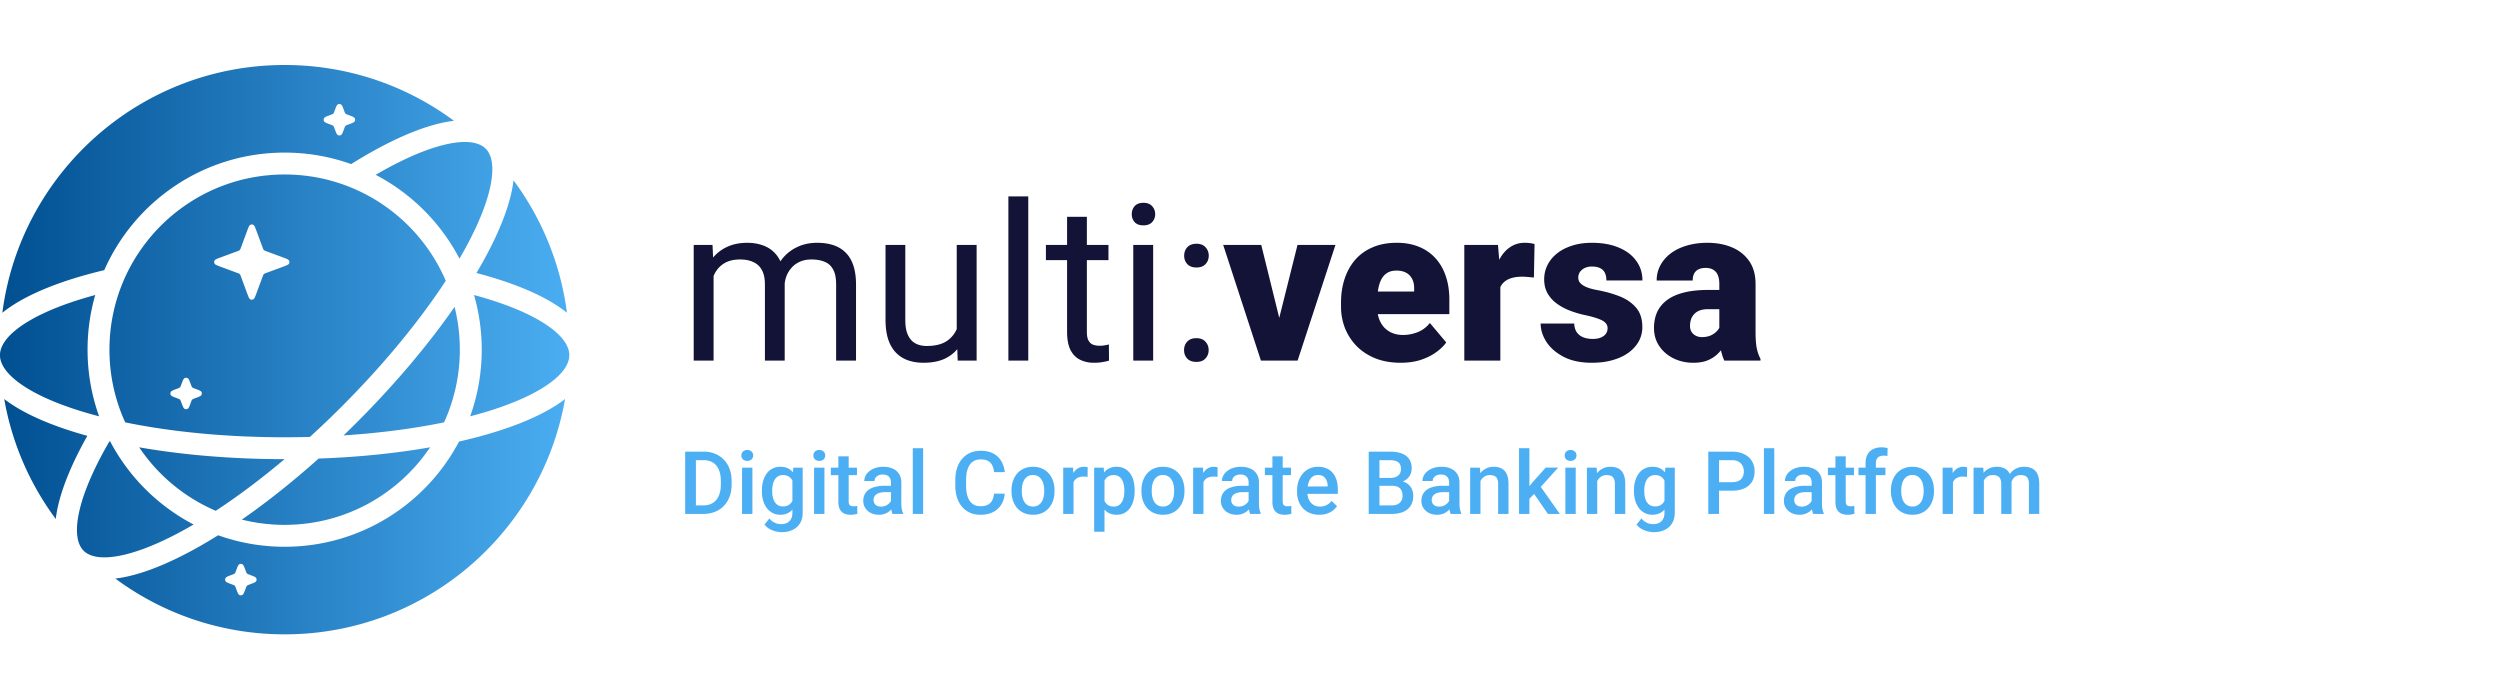 <?xml version="1.0" encoding="UTF-8"?>
<svg xmlns="http://www.w3.org/2000/svg" width="500" height="140" viewBox="0 0 500 140" fill="none">
  <path d="M142.718 53.584v18.54h-3.978V48.987h3.764l.214 4.598Zm-.813 6.095-1.839-.064c.015-1.583.221-3.044.62-4.384.4-1.355.991-2.53 1.775-3.529a7.896 7.896 0 0 1 2.93-2.31c1.169-.555 2.524-.833 4.063-.833 1.084 0 2.082.157 2.994.47.913.3 1.704.777 2.374 1.433.67.656 1.19 1.497 1.561 2.523.371 1.027.556 2.267.556 3.721v15.419h-3.956V56.899c0-1.212-.207-2.181-.62-2.909a3.55 3.55 0 0 0-1.711-1.582c-.742-.342-1.611-.513-2.609-.513-1.169 0-2.146.206-2.93.62a4.955 4.955 0 0 0-1.882 1.71c-.47.728-.812 1.562-1.026 2.503-.2.926-.3 1.91-.3 2.95Zm14.991-2.181-2.652.812c.015-1.269.221-2.488.621-3.657a9.916 9.916 0 0 1 1.775-3.122 8.397 8.397 0 0 1 2.887-2.16c1.14-.541 2.445-.812 3.913-.812 1.24 0 2.338.164 3.293.492.97.328 1.782.834 2.438 1.518.67.67 1.176 1.532 1.518 2.587.343 1.055.514 2.31.514 3.764v15.205h-3.978V56.877c0-1.297-.207-2.302-.62-3.015-.399-.727-.97-1.233-1.711-1.518-.727-.3-1.597-.45-2.609-.45-.869 0-1.639.15-2.309.45-.67.3-1.234.713-1.69 1.24a5.43 5.43 0 0 0-1.048 1.775 6.594 6.594 0 0 0-.342 2.139ZM191.347 66.779V48.986h3.978v23.139h-3.785l-.193-5.346Zm.749-4.876 1.646-.043c0 1.54-.164 2.966-.492 4.277-.313 1.297-.826 2.424-1.539 3.379-.713.955-1.647 1.703-2.802 2.245-1.154.528-2.559.791-4.212.791-1.127 0-2.16-.163-3.101-.491a6.193 6.193 0 0 1-2.395-1.519c-.67-.684-1.191-1.575-1.561-2.673-.357-1.097-.535-2.416-.535-3.956V48.986h3.956v14.97c0 1.04.114 1.903.342 2.587.243.67.563 1.205.963 1.604a3.56 3.56 0 0 0 1.368.813 5.387 5.387 0 0 0 1.583.235c1.682 0 3.015-.32 3.999-.962a5.49 5.49 0 0 0 2.117-2.63c.442-1.113.663-2.346.663-3.7ZM205.654 39.278v32.847h-3.978V39.278h3.978ZM221.692 48.986v3.037h-12.51v-3.037h12.51Zm-8.276-5.624h3.957v23.032c0 .784.121 1.375.363 1.775.242.399.556.663.941.79.385.13.798.193 1.24.193.328 0 .67-.028 1.027-.085.37-.071.648-.128.834-.171l.021 3.229a9.22 9.22 0 0 1-1.24.278c-.499.1-1.105.15-1.818.15-.969 0-1.86-.193-2.673-.578-.813-.385-1.461-1.026-1.946-1.924-.47-.913-.706-2.139-.706-3.679v-23.01ZM230.631 48.986v23.139h-3.977V48.986h3.977Zm-4.277-6.137c0-.642.193-1.183.578-1.625.399-.442.983-.663 1.753-.663.756 0 1.333.22 1.732.663.414.442.62.983.62 1.625 0 .613-.206 1.14-.62 1.582-.399.428-.976.642-1.732.642-.77 0-1.354-.214-1.753-.642a2.33 2.33 0 0 1-.578-1.582ZM236.811 70.03c0-.671.207-1.234.621-1.69.427-.47 1.04-.706 1.839-.706.798 0 1.404.235 1.817.706.428.456.642 1.019.642 1.69 0 .655-.214 1.21-.642 1.667-.413.456-1.019.684-1.817.684-.799 0-1.412-.228-1.839-.684-.414-.456-.621-1.012-.621-1.668Zm.022-18.884c0-.67.206-1.233.62-1.69.428-.47 1.041-.705 1.839-.705s1.404.235 1.818.706c.427.456.641 1.02.641 1.69 0 .655-.214 1.211-.641 1.667-.414.456-1.02.685-1.818.685s-1.411-.229-1.839-.685c-.414-.456-.62-1.012-.62-1.668ZM254.946 67.185l4.555-18.199h7.591l-7.57 23.139h-4.491l-.085-4.94Zm-2.695-18.199 4.491 18.199-.043 4.94h-4.512l-7.549-23.139h7.613ZM280.137 72.552c-1.882 0-3.564-.292-5.047-.876-1.482-.599-2.737-1.419-3.764-2.46a10.909 10.909 0 0 1-2.33-3.592 11.728 11.728 0 0 1-.792-4.298v-.813c0-1.697.236-3.265.706-4.705.47-1.454 1.169-2.723 2.096-3.806.926-1.084 2.088-1.925 3.485-2.524 1.398-.613 3.023-.92 4.876-.92 1.64 0 3.108.264 4.405.792 1.298.527 2.396 1.283 3.294 2.267.912.983 1.604 2.174 2.074 3.571.485 1.397.727 2.965.727 4.705v2.93h-18.904V58.31h11.869v-.556c.014-.77-.122-1.425-.407-1.967a2.8 2.8 0 0 0-1.197-1.24c-.528-.286-1.169-.428-1.925-.428-.784 0-1.433.17-1.946.513-.499.342-.891.813-1.176 1.411-.271.585-.463 1.262-.578 2.032-.114.77-.171 1.582-.171 2.438v.813c0 .855.114 1.632.343 2.33a5.278 5.278 0 0 0 1.026 1.797c.456.484.998.862 1.625 1.133.642.271 1.369.406 2.182.406.983 0 1.953-.185 2.908-.556.955-.37 1.775-.983 2.459-1.839l3.272 3.892c-.47.67-1.141 1.32-2.01 1.946-.856.628-1.882 1.14-3.08 1.54-1.197.385-2.537.578-4.02.578ZM300.068 54.718v17.407h-7.207V48.986h6.736l.471 5.732Zm6.843-5.903-.128 6.694c-.286-.029-.671-.064-1.155-.107a14.273 14.273 0 0 0-1.219-.064c-.841 0-1.568.1-2.181.3-.599.184-1.098.47-1.497.855-.385.37-.67.84-.856 1.41-.171.571-.249 1.234-.235 1.99l-1.304-.856c0-1.554.149-2.965.449-4.234.313-1.283.755-2.388 1.325-3.315.571-.94 1.262-1.66 2.075-2.16.812-.513 1.725-.77 2.737-.77.356 0 .706.022 1.048.065.356.043.67.107.941.192ZM321.517 65.624c0-.4-.136-.742-.407-1.027-.256-.299-.712-.57-1.368-.812-.656-.257-1.576-.513-2.759-.77a19.762 19.762 0 0 1-3.186-.962c-.984-.4-1.846-.884-2.588-1.455a6.43 6.43 0 0 1-1.753-2.031c-.414-.784-.621-1.682-.621-2.695 0-.983.207-1.91.621-2.78.427-.884 1.048-1.66 1.86-2.33.827-.685 1.832-1.22 3.015-1.605 1.184-.399 2.531-.598 4.042-.598 2.082 0 3.878.32 5.389.962 1.511.627 2.673 1.511 3.486 2.652.827 1.126 1.24 2.43 1.24 3.913h-7.207c0-.584-.099-1.083-.299-1.497a1.903 1.903 0 0 0-.919-.94c-.428-.229-.998-.343-1.711-.343a3.31 3.31 0 0 0-1.369.278c-.399.185-.72.442-.962.77a1.886 1.886 0 0 0-.364 1.155c0 .313.072.599.214.855.157.242.392.47.706.684.313.2.713.385 1.197.556.485.157 1.07.3 1.754.428 1.554.285 3.008.692 4.362 1.22 1.355.527 2.453 1.275 3.294 2.244.855.97 1.283 2.274 1.283 3.914a5.877 5.877 0 0 1-.706 2.844c-.47.855-1.148 1.611-2.031 2.267-.884.641-1.946 1.14-3.187 1.497-1.24.356-2.637.534-4.191.534-2.21 0-4.078-.392-5.603-1.176-1.526-.798-2.68-1.796-3.464-2.994-.77-1.211-1.155-2.437-1.155-3.678h6.715c.028.713.199 1.298.513 1.754.328.456.763.791 1.304 1.005.542.214 1.169.32 1.882.32.656 0 1.198-.092 1.625-.277.442-.186.777-.435 1.006-.749.228-.328.342-.706.342-1.133ZM343.864 66.308V56.77c0-.655-.093-1.218-.278-1.689a2.226 2.226 0 0 0-.877-1.09c-.399-.271-.934-.407-1.604-.407-.542 0-1.005.093-1.39.278a1.914 1.914 0 0 0-.877.834c-.199.37-.299.841-.299 1.412h-7.207c0-1.07.236-2.06.706-2.973.485-.927 1.169-1.732 2.053-2.416.898-.685 1.967-1.212 3.208-1.583 1.254-.385 2.651-.577 4.191-.577 1.839 0 3.479.306 4.919.92 1.454.612 2.601 1.532 3.443 2.758.841 1.212 1.261 2.737 1.261 4.576v9.474c0 1.51.086 2.659.257 3.443.171.77.413 1.447.727 2.031v.364h-7.228c-.342-.713-.599-1.583-.77-2.61a21.48 21.48 0 0 1-.235-3.207Zm.877-8.319.042 3.85h-3.186c-.67 0-1.24.092-1.711.278a2.879 2.879 0 0 0-1.112.77c-.271.313-.47.67-.599 1.069-.114.399-.171.82-.171 1.261 0 .428.1.813.3 1.155.214.328.499.585.855.77a2.56 2.56 0 0 0 1.198.278c.798 0 1.475-.15 2.031-.449.571-.314 1.005-.691 1.305-1.133.299-.442.449-.856.449-1.24l1.582 2.95c-.285.57-.613 1.148-.983 1.733a7.58 7.58 0 0 1-1.348 1.625c-.527.485-1.176.884-1.946 1.197-.769.3-1.703.45-2.801.45-1.426 0-2.737-.293-3.935-.877-1.183-.585-2.131-1.397-2.844-2.438-.713-1.055-1.069-2.267-1.069-3.636 0-1.197.214-2.266.641-3.207.442-.941 1.105-1.74 1.989-2.395.884-.656 2.01-1.155 3.379-1.497 1.368-.343 2.979-.514 4.833-.514h3.101Z" fill="#131338"></path>
  <path d="M140.652 102.782h-2.66l.017-1.702h2.643c.77 0 1.415-.168 1.934-.505.524-.336.918-.818 1.18-1.445.268-.628.402-1.375.402-2.242v-.675c0-.673-.077-1.27-.231-1.788-.148-.519-.37-.955-.667-1.309a2.793 2.793 0 0 0-1.078-.804c-.422-.182-.909-.274-1.463-.274h-2.788v-1.71h2.788c.827 0 1.583.14 2.267.419.685.273 1.275.67 1.771 1.189a5.28 5.28 0 0 1 1.155 1.864c.268.725.402 1.535.402 2.43v.658c0 .896-.134 1.706-.402 2.43a5.282 5.282 0 0 1-1.155 1.865 5.196 5.196 0 0 1-1.796 1.189c-.69.273-1.463.41-2.319.41Zm-1.471-12.454v12.454h-2.147V90.328h2.147ZM150.481 93.527v9.255h-2.07v-9.255h2.07Zm-2.207-2.43c0-.313.103-.573.308-.778.211-.211.502-.317.872-.317.365 0 .653.106.864.317.211.205.317.465.317.778 0 .308-.106.565-.317.77-.211.206-.499.308-.864.308-.37 0-.661-.102-.872-.308a1.046 1.046 0 0 1-.308-.77ZM158.667 93.527h1.873v8.998c0 .833-.176 1.54-.53 2.122a3.415 3.415 0 0 1-1.48 1.326c-.633.308-1.366.462-2.198.462-.354 0-.747-.052-1.181-.154a4.845 4.845 0 0 1-1.248-.496 3.098 3.098 0 0 1-1.001-.882l.966-1.214c.331.393.696.681 1.095.864a3 3 0 0 0 1.258.274c.473 0 .875-.089 1.206-.266.336-.171.596-.425.778-.761.183-.336.274-.747.274-1.232v-6.945l.188-2.096Zm-6.287 4.73v-.18c0-.701.085-1.34.257-1.916.171-.581.416-1.08.735-1.497a3.21 3.21 0 0 1 1.164-.966 3.413 3.413 0 0 1 1.548-.342c.599 0 1.109.108 1.531.325.428.216.784.527 1.069.932.285.4.508.878.667 1.437.166.553.288 1.17.368 1.848v.573a9.221 9.221 0 0 1-.376 1.813 4.996 4.996 0 0 1-.702 1.42c-.29.4-.65.707-1.077.924-.422.217-.921.325-1.497.325a3.303 3.303 0 0 1-1.531-.351 3.47 3.47 0 0 1-1.164-.983 4.66 4.66 0 0 1-.735-1.489 6.516 6.516 0 0 1-.257-1.873Zm2.061-.18v.18c0 .422.04.816.12 1.18.086.365.214.688.385.967.177.274.399.491.667.65.274.154.596.231.967.231.485 0 .881-.102 1.189-.308.314-.205.553-.482.718-.829.172-.354.291-.748.36-1.18v-1.55a3.785 3.785 0 0 0-.214-.94 2.52 2.52 0 0 0-.419-.761 1.751 1.751 0 0 0-.667-.514 2.227 2.227 0 0 0-.95-.188c-.371 0-.693.08-.967.24a1.96 1.96 0 0 0-.675.658c-.171.28-.3.605-.385.975a5.25 5.25 0 0 0-.129 1.19ZM164.886 93.527v9.255h-2.07v-9.255h2.07Zm-2.207-2.43c0-.313.103-.573.308-.778.211-.211.502-.317.872-.317.365 0 .653.106.864.317.211.205.317.465.317.778 0 .308-.106.565-.317.77-.211.206-.499.308-.864.308-.37 0-.661-.102-.872-.308a1.046 1.046 0 0 1-.308-.77ZM171.387 93.527v1.505h-5.218v-1.505h5.218Zm-3.713-2.267h2.062v8.964c0 .286.04.505.12.659a.643.643 0 0 0 .35.3c.149.051.323.077.522.077.143 0 .28-.009.411-.026.131-.017.236-.034.316-.051l.009 1.573a5.14 5.14 0 0 1-.599.137c-.222.04-.479.06-.77.06-.473 0-.892-.082-1.257-.248a1.856 1.856 0 0 1-.856-.83c-.205-.382-.308-.889-.308-1.522V91.26ZM178.196 100.926v-4.414c0-.33-.06-.616-.18-.855a1.259 1.259 0 0 0-.547-.556c-.24-.132-.542-.197-.907-.197-.337 0-.627.057-.873.171a1.413 1.413 0 0 0-.573.462 1.113 1.113 0 0 0-.205.659h-2.053c0-.365.088-.719.265-1.061.177-.342.434-.647.77-.915a3.858 3.858 0 0 1 1.206-.633 5.02 5.02 0 0 1 1.574-.231c.696 0 1.312.117 1.848.35.542.234.966.588 1.274 1.061.314.468.471 1.055.471 1.762v4.115c0 .422.028.801.085 1.137.063.331.151.619.265.864v.137h-2.112a3.645 3.645 0 0 1-.231-.847 6.82 6.82 0 0 1-.077-1.009Zm.299-3.772.017 1.274h-1.48c-.382 0-.718.037-1.009.111a2.07 2.07 0 0 0-.727.308 1.336 1.336 0 0 0-.436.496 1.452 1.452 0 0 0-.146.659c0 .245.057.471.171.676.114.199.28.356.496.47.223.114.491.171.805.171.422 0 .789-.085 1.103-.256.319-.177.57-.391.753-.642.182-.256.279-.499.291-.727l.667.915a3.168 3.168 0 0 1-.351.753 3.631 3.631 0 0 1-.65.77 3.214 3.214 0 0 1-2.215.821c-.605 0-1.144-.12-1.617-.359a2.865 2.865 0 0 1-1.112-.984 2.55 2.55 0 0 1-.402-1.411c0-.49.091-.924.273-1.3.189-.382.462-.702.822-.958.365-.257.809-.45 1.334-.582a7.145 7.145 0 0 1 1.796-.205h1.617ZM184.628 89.643v13.139h-2.07V89.643h2.07ZM198.811 98.728h2.138c-.068.815-.296 1.542-.684 2.181a4.078 4.078 0 0 1-1.634 1.497c-.701.365-1.554.547-2.558.547-.769 0-1.462-.137-2.078-.41a4.56 4.56 0 0 1-1.583-1.181c-.439-.513-.775-1.132-1.009-1.856-.228-.724-.342-1.534-.342-2.43v-1.034c0-.896.117-1.706.351-2.43.239-.724.581-1.343 1.026-1.856a4.437 4.437 0 0 1 1.6-1.189c.627-.274 1.331-.41 2.112-.41.993 0 1.831.182 2.515.547.685.365 1.215.87 1.591 1.514.382.644.616 1.383.702 2.215h-2.139c-.057-.536-.182-.995-.376-1.377a1.941 1.941 0 0 0-.838-.872c-.371-.206-.856-.308-1.455-.308-.49 0-.918.091-1.283.274a2.42 2.42 0 0 0-.915.804c-.245.353-.43.79-.556 1.308-.12.514-.18 1.101-.18 1.763v1.052c0 .627.055 1.197.163 1.71.114.508.285.944.513 1.309.234.365.531.647.89.847.359.2.79.299 1.291.299.611 0 1.104-.097 1.48-.29.382-.194.67-.477.864-.847.2-.377.331-.836.394-1.377ZM202.301 98.257v-.197c0-.667.097-1.286.291-1.856a4.395 4.395 0 0 1 .838-1.497 3.789 3.789 0 0 1 1.351-.992c.536-.24 1.141-.36 1.814-.36.678 0 1.283.12 1.813.36.536.234.99.564 1.36.992.371.422.653.921.847 1.497.194.57.291 1.19.291 1.856v.197c0 .667-.097 1.286-.291 1.856a4.425 4.425 0 0 1-.847 1.497c-.37.422-.821.753-1.351.992-.531.234-1.132.351-1.805.351-.679 0-1.286-.117-1.822-.351a3.925 3.925 0 0 1-1.352-.992 4.422 4.422 0 0 1-.846-1.497 5.726 5.726 0 0 1-.291-1.856Zm2.061-.197v.197c0 .416.043.81.129 1.18.085.371.219.696.402.976.182.279.416.499.701.658.285.16.624.24 1.018.24.382 0 .713-.08.992-.24.285-.159.519-.379.702-.658.182-.28.316-.605.402-.975.091-.371.136-.765.136-1.18v-.198c0-.41-.045-.798-.136-1.163a3.002 3.002 0 0 0-.411-.984 1.96 1.96 0 0 0-.701-.667c-.28-.165-.613-.248-1.001-.248a1.98 1.98 0 0 0-1.01.248c-.279.16-.51.382-.692.667a3.078 3.078 0 0 0-.402.984 5.06 5.06 0 0 0-.129 1.163ZM214.704 95.289v7.493h-2.062v-9.255h1.968l.094 1.762Zm2.831-1.822-.017 1.916a4.012 4.012 0 0 0-.41-.051 5.39 5.39 0 0 0-.428-.017c-.354 0-.664.05-.932.154a1.747 1.747 0 0 0-1.087 1.094 2.98 2.98 0 0 0-.171.882l-.47.034c0-.582.057-1.12.171-1.617.114-.496.285-.932.513-1.309a2.64 2.64 0 0 1 .872-.88 2.345 2.345 0 0 1 1.224-.317c.125 0 .259.011.402.034.148.023.259.048.333.077ZM220.897 95.306v11.035h-2.062V93.527h1.899l.163 1.779Zm6.03 2.763v.18a6.98 6.98 0 0 1-.239 1.873 4.583 4.583 0 0 1-.693 1.497c-.302.422-.676.75-1.12.983-.445.234-.958.351-1.54.351-.576 0-1.081-.105-1.514-.316a3.106 3.106 0 0 1-1.087-.916 4.964 4.964 0 0 1-.718-1.385 8.88 8.88 0 0 1-.376-1.762v-.693a9.416 9.416 0 0 1 .376-1.848c.182-.553.422-1.03.718-1.428.297-.4.659-.708 1.087-.924.427-.217.926-.325 1.497-.325.581 0 1.097.114 1.548.342.451.222.83.542 1.138.958.308.41.539.907.693 1.488a7.45 7.45 0 0 1 .23 1.925Zm-2.061.18v-.18c0-.428-.04-.824-.12-1.19a3.11 3.11 0 0 0-.376-.974 1.842 1.842 0 0 0-.659-.65c-.262-.16-.579-.24-.949-.24-.365 0-.679.063-.941.188-.263.12-.482.288-.659.505a2.36 2.36 0 0 0-.41.761 4.562 4.562 0 0 0-.206.933v1.66c.069.41.186.786.351 1.128.165.342.399.616.701.821.308.2.702.3 1.181.3.371 0 .687-.08.949-.24.263-.159.476-.379.642-.658.171-.285.296-.613.376-.984.08-.37.12-.764.12-1.18ZM228.288 98.257v-.197c0-.667.097-1.286.29-1.856a4.414 4.414 0 0 1 .839-1.497 3.78 3.78 0 0 1 1.351-.992c.536-.24 1.141-.36 1.814-.36.678 0 1.283.12 1.813.36a3.77 3.77 0 0 1 1.36.992c.371.422.653.921.847 1.497.194.57.291 1.19.291 1.856v.197c0 .667-.097 1.286-.291 1.856a4.425 4.425 0 0 1-.847 1.497 3.92 3.92 0 0 1-1.351.992c-.531.234-1.132.351-1.805.351-.679 0-1.286-.117-1.822-.351a3.915 3.915 0 0 1-1.352-.992 4.441 4.441 0 0 1-.847-1.497 5.753 5.753 0 0 1-.29-1.856Zm2.061-.197v.197c0 .416.043.81.128 1.18.086.371.22.696.402.976.183.279.417.499.702.658.285.16.624.24 1.018.24.382 0 .713-.08.992-.24a1.98 1.98 0 0 0 .701-.658c.183-.28.317-.605.402-.975.092-.371.137-.765.137-1.18v-.198c0-.41-.045-.798-.137-1.163a2.98 2.98 0 0 0-.41-.984 1.962 1.962 0 0 0-.702-.667c-.279-.165-.613-.248-1-.248-.388 0-.725.083-1.01.248-.279.16-.51.382-.693.667a3.125 3.125 0 0 0-.402.984 5.117 5.117 0 0 0-.128 1.163ZM240.691 95.289v7.493h-2.062v-9.255h1.968l.094 1.762Zm2.831-1.822-.017 1.916a5.346 5.346 0 0 0-.838-.069 2.6 2.6 0 0 0-.933.155 1.75 1.75 0 0 0-1.086 1.094 2.98 2.98 0 0 0-.171.882l-.471.034c0-.582.057-1.12.172-1.617.114-.496.285-.932.513-1.309.234-.376.524-.67.872-.88a2.343 2.343 0 0 1 1.223-.317c.126 0 .26.011.403.034.148.023.259.048.333.077ZM249.724 100.926v-4.414c0-.33-.06-.616-.18-.855a1.259 1.259 0 0 0-.547-.556c-.24-.132-.542-.197-.907-.197-.337 0-.627.057-.873.171a1.413 1.413 0 0 0-.573.462 1.113 1.113 0 0 0-.205.659h-2.053c0-.365.088-.719.265-1.061.177-.342.434-.647.77-.915a3.858 3.858 0 0 1 1.206-.633 5.02 5.02 0 0 1 1.574-.231c.696 0 1.312.117 1.848.35.542.234.966.588 1.274 1.061.314.468.471 1.055.471 1.762v4.115c0 .422.028.801.085 1.137.063.331.151.619.265.864v.137h-2.112a3.645 3.645 0 0 1-.231-.847 6.82 6.82 0 0 1-.077-1.009Zm.299-3.772.017 1.274h-1.48c-.382 0-.718.037-1.009.111a2.07 2.07 0 0 0-.727.308 1.336 1.336 0 0 0-.436.496 1.452 1.452 0 0 0-.146.659c0 .245.057.471.171.676.114.199.28.356.496.47.223.114.491.171.805.171.422 0 .789-.085 1.103-.256.319-.177.57-.391.753-.642.182-.256.279-.499.291-.727l.667.915a3.168 3.168 0 0 1-.351.753 3.631 3.631 0 0 1-.65.77c-.262.24-.579.436-.949.59-.365.154-.787.231-1.266.231-.605 0-1.144-.12-1.617-.359a2.872 2.872 0 0 1-1.112-.984 2.55 2.55 0 0 1-.402-1.411c0-.49.091-.924.274-1.3a2.54 2.54 0 0 1 .821-.958c.365-.257.809-.45 1.334-.582a7.145 7.145 0 0 1 1.796-.205h1.617ZM258.192 93.527v1.505h-5.218v-1.505h5.218Zm-3.712-2.267h2.061v8.964c0 .286.04.505.12.659a.645.645 0 0 0 .351.3c.148.051.322.077.521.077.143 0 .28-.009.411-.026.131-.017.237-.034.317-.051l.008 1.573a5.14 5.14 0 0 1-.599.137c-.222.04-.479.06-.77.06-.473 0-.892-.082-1.257-.248a1.85 1.85 0 0 1-.855-.83c-.206-.382-.308-.889-.308-1.522V91.26ZM263.863 102.953c-.684 0-1.303-.111-1.856-.333a4.117 4.117 0 0 1-1.403-.95 4.224 4.224 0 0 1-.881-1.428 5.013 5.013 0 0 1-.308-1.771v-.342c0-.725.106-1.38.317-1.968.211-.587.505-1.089.881-1.505a3.783 3.783 0 0 1 1.334-.967 4.155 4.155 0 0 1 1.668-.333c.662 0 1.241.11 1.737.333.496.223.906.536 1.232.941.33.4.576.876.735 1.429.166.553.248 1.163.248 1.83v.881h-7.151v-1.48h5.115v-.162a2.883 2.883 0 0 0-.222-1.044 1.777 1.777 0 0 0-.607-.787c-.274-.2-.639-.299-1.095-.299-.342 0-.647.074-.915.222-.263.143-.482.351-.659.625a3.284 3.284 0 0 0-.411.992 5.59 5.59 0 0 0-.137 1.292v.342c0 .405.055.781.163 1.13.114.341.279.641.496.897.217.257.479.459.787.608.308.142.659.213 1.052.213.496 0 .938-.099 1.326-.299.388-.2.724-.482 1.009-.847l1.087 1.052a4.23 4.23 0 0 1-.779.839 3.89 3.89 0 0 1-1.172.641c-.456.166-.986.248-1.591.248ZM278.414 97.154h-3.174l-.017-1.566h2.771c.468 0 .864-.068 1.189-.205.331-.143.582-.345.753-.607.171-.268.257-.59.257-.967 0-.416-.08-.756-.24-1.018-.159-.262-.405-.453-.735-.573-.325-.12-.742-.18-1.249-.18h-2.079v10.744h-2.147V90.328h4.226a7.73 7.73 0 0 1 1.83.196c.542.132 1.001.337 1.378.616a2.6 2.6 0 0 1 .864 1.044c.199.422.299.924.299 1.505 0 .514-.123.984-.368 1.412-.245.422-.607.767-1.086 1.035-.479.268-1.075.427-1.788.479l-.684.539Zm-.094 5.628h-3.756l.967-1.702h2.789c.484 0 .889-.08 1.214-.24a1.67 1.67 0 0 0 .727-.675 2.02 2.02 0 0 0 .248-1.018c0-.405-.071-.756-.213-1.052a1.476 1.476 0 0 0-.676-.693c-.308-.166-.71-.248-1.206-.248h-2.413l.018-1.566h3.139l.487.59c.685.023 1.246.174 1.686.454.444.28.775.641.992 1.086.216.445.325.924.325 1.437 0 .793-.174 1.457-.522 1.993-.342.536-.835.944-1.48 1.224-.644.273-1.42.41-2.326.41ZM289.825 100.926v-4.414c0-.33-.06-.616-.18-.855a1.259 1.259 0 0 0-.547-.556c-.24-.132-.542-.197-.907-.197-.337 0-.628.057-.873.171a1.413 1.413 0 0 0-.573.462 1.113 1.113 0 0 0-.205.659h-2.053c0-.365.088-.719.265-1.061.177-.342.434-.647.77-.915a3.836 3.836 0 0 1 1.206-.633 5.02 5.02 0 0 1 1.574-.231c.696 0 1.312.117 1.848.35.541.234.966.588 1.274 1.061.314.468.471 1.055.471 1.762v4.115c0 .422.028.801.085 1.137.063.331.151.619.265.864v.137h-2.112a3.645 3.645 0 0 1-.231-.847 6.82 6.82 0 0 1-.077-1.009Zm.299-3.772.017 1.274h-1.48c-.382 0-.718.037-1.009.111a2.07 2.07 0 0 0-.727.308c-.194.137-.34.303-.436.496a1.452 1.452 0 0 0-.146.659c0 .245.057.471.171.676.114.199.28.356.496.47.223.114.491.171.804.171.422 0 .79-.085 1.104-.256.319-.177.57-.391.753-.642.182-.256.279-.499.29-.727l.668.915a3.168 3.168 0 0 1-.351.753 3.631 3.631 0 0 1-.65.77 3.214 3.214 0 0 1-2.216.821c-.604 0-1.143-.12-1.616-.359a2.865 2.865 0 0 1-1.112-.984 2.55 2.55 0 0 1-.402-1.411c0-.49.091-.924.273-1.3.189-.382.462-.702.822-.958.365-.257.809-.45 1.334-.582a7.14 7.14 0 0 1 1.796-.205h1.617ZM296.095 95.503v7.279h-2.062v-9.255h1.942l.12 1.976Zm-.368 2.31-.667-.01a6.023 6.023 0 0 1 .273-1.804 4.464 4.464 0 0 1 .753-1.412 3.326 3.326 0 0 1 1.163-.906 3.432 3.432 0 0 1 1.506-.325c.445 0 .847.062 1.206.188.365.12.676.316.932.59.263.274.462.63.599 1.07.137.433.205.966.205 1.599v5.979h-2.07v-5.988c0-.444-.065-.795-.196-1.052a1.104 1.104 0 0 0-.556-.556c-.24-.114-.539-.17-.899-.17-.353 0-.67.073-.949.221-.279.149-.516.351-.71.608a2.93 2.93 0 0 0-.436.89 3.663 3.663 0 0 0-.154 1.077ZM305.88 89.643v13.139h-2.07V89.643h2.07Zm5.749 3.884-4.029 4.465-2.207 2.258-.539-1.745 1.668-2.061 2.617-2.917h2.49Zm-2.045 9.255-3.002-4.345 1.3-1.446 4.089 5.791h-2.387ZM315.144 93.527v9.255h-2.07v-9.255h2.07Zm-2.207-2.43c0-.313.103-.573.308-.778.211-.211.502-.317.873-.317.365 0 .653.106.864.317.211.205.316.465.316.778 0 .308-.105.565-.316.77-.211.206-.499.308-.864.308-.371 0-.662-.102-.873-.308a1.046 1.046 0 0 1-.308-.77ZM319.447 95.503v7.279h-2.062v-9.255h1.942l.12 1.976Zm-.368 2.31-.667-.01a6.023 6.023 0 0 1 .274-1.804 4.442 4.442 0 0 1 .752-1.412 3.32 3.32 0 0 1 1.164-.906c.45-.217.952-.325 1.505-.325.445 0 .847.062 1.206.188.365.12.676.316.933.59.262.274.462.63.598 1.07.137.433.206.966.206 1.599v5.979h-2.07v-5.988c0-.444-.066-.795-.197-1.052a1.104 1.104 0 0 0-.556-.556c-.24-.114-.539-.17-.898-.17-.354 0-.67.073-.95.221-.279.149-.516.351-.71.608a2.953 2.953 0 0 0-.436.89 3.663 3.663 0 0 0-.154 1.077ZM333.082 93.527h1.873v8.998c0 .833-.177 1.54-.53 2.122a3.415 3.415 0 0 1-1.48 1.326c-.633.308-1.366.462-2.198.462-.354 0-.747-.052-1.181-.154a4.852 4.852 0 0 1-1.249-.496 3.118 3.118 0 0 1-1.001-.882l.967-1.214c.331.393.696.681 1.095.864.399.182.818.274 1.257.274.474 0 .876-.089 1.207-.266.336-.171.595-.425.778-.761.182-.336.274-.747.274-1.232v-6.945l.188-2.096Zm-6.287 4.73v-.18c0-.701.085-1.34.256-1.916a4.54 4.54 0 0 1 .736-1.497 3.207 3.207 0 0 1 1.163-.966 3.42 3.42 0 0 1 1.549-.342c.598 0 1.109.108 1.531.325.427.216.784.527 1.069.932.285.4.507.878.667 1.437.166.553.288 1.17.368 1.848v.573a9.294 9.294 0 0 1-.376 1.813 4.996 4.996 0 0 1-.702 1.42c-.291.4-.65.707-1.078.924-.422.217-.921.325-1.497.325a3.309 3.309 0 0 1-1.531-.351 3.476 3.476 0 0 1-1.163-.983 4.661 4.661 0 0 1-.736-1.489 6.552 6.552 0 0 1-.256-1.873Zm2.061-.18v.18c0 .422.04.816.12 1.18.085.365.214.688.385.967.177.274.399.491.667.65.274.154.596.231.967.231.484 0 .881-.102 1.189-.308.313-.205.553-.482.718-.829.171-.354.291-.748.359-1.18v-1.55a3.785 3.785 0 0 0-.213-.94 2.521 2.521 0 0 0-.42-.761 1.744 1.744 0 0 0-.667-.514 2.22 2.22 0 0 0-.949-.188c-.371 0-.693.08-.967.24-.274.16-.499.379-.676.658-.171.28-.299.605-.384.975a5.25 5.25 0 0 0-.129 1.19ZM346.392 98.137h-3.242v-1.702h3.242c.564 0 1.021-.091 1.368-.274.348-.182.602-.433.762-.752.165-.325.248-.696.248-1.112 0-.394-.083-.762-.248-1.104a1.893 1.893 0 0 0-.762-.838c-.347-.211-.804-.317-1.368-.317h-2.584v10.744h-2.147V90.328h4.731c.964 0 1.782.17 2.455.513.678.336 1.194.804 1.548 1.403.354.593.53 1.271.53 2.035 0 .805-.176 1.495-.53 2.07-.354.576-.87 1.019-1.548 1.326-.673.308-1.491.462-2.455.462ZM354.852 89.643v13.139h-2.07V89.643h2.07ZM362.328 100.926v-4.414c0-.33-.06-.616-.18-.855a1.259 1.259 0 0 0-.547-.556c-.24-.132-.542-.197-.907-.197-.337 0-.627.057-.873.171a1.413 1.413 0 0 0-.573.462 1.113 1.113 0 0 0-.205.659h-2.053c0-.365.088-.719.265-1.061.177-.342.434-.647.77-.915a3.858 3.858 0 0 1 1.206-.633 5.02 5.02 0 0 1 1.574-.231c.696 0 1.312.117 1.848.35.542.234.966.588 1.274 1.061.314.468.471 1.055.471 1.762v4.115c0 .422.028.801.085 1.137.063.331.151.619.266.864v.137h-2.113a3.645 3.645 0 0 1-.231-.847 6.82 6.82 0 0 1-.077-1.009Zm.299-3.772.017 1.274h-1.48c-.382 0-.718.037-1.009.111a2.07 2.07 0 0 0-.727.308 1.336 1.336 0 0 0-.436.496 1.452 1.452 0 0 0-.146.659c0 .245.057.471.171.676.114.199.28.356.497.47.222.114.49.171.804.171.422 0 .789-.085 1.103-.256.319-.177.57-.391.753-.642.182-.256.279-.499.291-.727l.667.915a3.168 3.168 0 0 1-.351.753 3.631 3.631 0 0 1-.65.77c-.262.24-.579.436-.949.59-.365.154-.787.231-1.266.231-.605 0-1.144-.12-1.617-.359a2.872 2.872 0 0 1-1.112-.984 2.55 2.55 0 0 1-.402-1.411c0-.49.091-.924.274-1.3a2.54 2.54 0 0 1 .821-.958c.365-.257.809-.45 1.334-.582a7.145 7.145 0 0 1 1.796-.205h1.617ZM370.796 93.527v1.505h-5.218v-1.505h5.218Zm-3.712-2.267h2.061v8.964c0 .286.04.505.12.659a.645.645 0 0 0 .351.3c.148.051.322.077.521.077.143 0 .28-.009.411-.026.131-.017.237-.034.317-.051l.008 1.573a5.14 5.14 0 0 1-.599.137c-.222.04-.479.06-.769.06-.474 0-.893-.082-1.258-.248a1.85 1.85 0 0 1-.855-.83c-.206-.382-.308-.889-.308-1.522V91.26ZM375.176 102.782h-2.062V92.637c0-.69.129-1.269.385-1.736.263-.474.636-.83 1.121-1.07.484-.245 1.058-.367 1.719-.367.205 0 .408.014.607.042.2.023.394.06.582.112l-.051 1.59a2.37 2.37 0 0 0-.377-.06 4.94 4.94 0 0 0-.427-.016c-.314 0-.585.06-.813.18a1.188 1.188 0 0 0-.513.504c-.114.222-.171.496-.171.821v10.145Zm1.907-9.255v1.505h-5.389v-1.505h5.389ZM378.187 98.257v-.197c0-.667.097-1.286.291-1.856a4.395 4.395 0 0 1 .838-1.497 3.789 3.789 0 0 1 1.351-.992c.536-.24 1.141-.36 1.814-.36.678 0 1.283.12 1.813.36.536.234.99.564 1.36.992.371.422.653.921.847 1.497.194.57.291 1.19.291 1.856v.197c0 .667-.097 1.286-.291 1.856a4.425 4.425 0 0 1-.847 1.497c-.37.422-.821.753-1.351.992-.531.234-1.132.351-1.805.351-.679 0-1.286-.117-1.822-.351a3.925 3.925 0 0 1-1.352-.992 4.422 4.422 0 0 1-.846-1.497 5.726 5.726 0 0 1-.291-1.856Zm2.061-.197v.197c0 .416.043.81.129 1.18.085.371.219.696.402.976.182.279.416.499.701.658.285.16.624.24 1.018.24.382 0 .713-.08.992-.24.285-.159.519-.379.702-.658.182-.28.316-.605.402-.975.091-.371.137-.765.137-1.18v-.198c0-.41-.046-.798-.137-1.163a3.002 3.002 0 0 0-.411-.984 1.96 1.96 0 0 0-.701-.667c-.28-.165-.613-.248-1.001-.248a1.98 1.98 0 0 0-1.01.248c-.279.16-.51.382-.692.667a3.078 3.078 0 0 0-.402.984 5.06 5.06 0 0 0-.129 1.163ZM390.59 95.289v7.493h-2.062v-9.255h1.968l.094 1.762Zm2.831-1.822-.017 1.916a4.012 4.012 0 0 0-.41-.051 5.39 5.39 0 0 0-.428-.017c-.354 0-.664.05-.932.154-.268.096-.494.239-.676.427a1.88 1.88 0 0 0-.411.667 2.98 2.98 0 0 0-.171.882l-.47.034c0-.582.057-1.12.171-1.617.114-.496.285-.932.513-1.309a2.64 2.64 0 0 1 .872-.88 2.345 2.345 0 0 1 1.224-.317c.125 0 .259.011.402.034.148.023.259.048.333.077ZM396.774 95.409v7.373h-2.061v-9.255h1.942l.119 1.882Zm-.333 2.403-.702-.008c0-.639.08-1.23.24-1.77.16-.543.393-1.013.701-1.412a3.08 3.08 0 0 1 1.147-.933c.461-.222.995-.333 1.599-.333.422 0 .807.062 1.155.188.354.12.659.31.915.573.263.262.462.599.599 1.01.143.41.214.906.214 1.488v6.167h-2.062v-5.988c0-.45-.068-.804-.205-1.06a1.137 1.137 0 0 0-.573-.548 2.076 2.076 0 0 0-.881-.17c-.388 0-.719.073-.992.221-.268.149-.488.351-.659.608a2.703 2.703 0 0 0-.376.89c-.08.336-.12.695-.12 1.077Zm5.74-.547-.967.214c0-.56.077-1.087.231-1.583.16-.502.391-.94.693-1.317a3.254 3.254 0 0 1 1.137-.898c.451-.217.967-.325 1.549-.325.473 0 .895.065 1.266.196.376.126.695.325.958.6.262.273.462.63.599 1.068.136.434.205.959.205 1.574v5.988h-2.07v-5.996c0-.468-.069-.83-.206-1.087a1.063 1.063 0 0 0-.564-.53 2.277 2.277 0 0 0-.881-.154c-.32 0-.602.06-.847.18-.24.114-.442.276-.607.487a2.17 2.17 0 0 0-.377.71 3.04 3.04 0 0 0-.119.873Z" fill="#4CAFF3"></path>
  <path d="M.012 71.397c-.005-.195-.01-.39-.012-.585.114-1.886 1.716-4.201 5.8-6.62 3.274-1.94 7.77-3.71 13.247-5.188-1 3.471-1.535 7.139-1.535 10.931 0 4.677.814 9.163 2.31 13.326a83.745 83.745 0 0 1-4.044-1.158c-5.23-1.647-9.302-3.561-12.02-5.585-2.546-1.894-3.599-3.64-3.746-5.121Z" fill="url(#a)"></path>
  <path fill-rule="evenodd" clip-rule="evenodd" d="M.468 62.553c.943-.761 1.988-1.47 3.1-2.13 4.331-2.565 10.276-4.729 17.284-6.393 6.114-13.847 19.967-23.512 36.076-23.512 4.667 0 9.145.811 13.3 2.3 6.159-3.855 11.913-6.6 16.801-7.916a26.707 26.707 0 0 1 3.758-.745C81.324 17.147 69.61 13 56.928 13 27.986 13 4.088 34.596.468 62.553Zm67.095-41.667c-.216.117-.366.522-.665 1.33l-.037.1c-.06.164-.09.246-.139.315a.658.658 0 0 1-.163.163c-.069.048-.151.078-.315.139l-.099.036c-.809.3-1.213.45-1.331.666a.657.657 0 0 0 0 .628c.118.217.522.366 1.331.666l.1.036c.163.06.245.091.314.14.064.044.119.099.163.163.048.069.079.15.14.314l.036.1c.3.808.449 1.213.665 1.33a.657.657 0 0 0 .629 0c.216-.117.366-.522.665-1.33l.037-.1c.06-.164.09-.245.139-.314a.655.655 0 0 1 .163-.164c.069-.048.15-.078.315-.139l.099-.036c.809-.3 1.213-.45 1.331-.666a.658.658 0 0 0 0-.628c-.118-.217-.522-.366-1.331-.666l-.1-.036c-.163-.06-.245-.091-.314-.14a.657.657 0 0 1-.163-.162c-.048-.07-.079-.151-.14-.315l-.036-.1c-.3-.808-.449-1.213-.665-1.33a.657.657 0 0 0-.629 0Z" fill="url(#b)"></path>
  <path d="M102.707 36.078c-.03.25-.064.502-.103.755-.616 3.996-2.397 8.69-5.061 13.75a89.5 89.5 0 0 1-2.256 4.017c6.191 1.622 11.447 3.655 15.34 6.027.985.6 1.914 1.242 2.762 1.925a56.639 56.639 0 0 0-10.682-26.474Z" fill="url(#c)"></path>
  <path d="m113.857 70.812-.012.585c-.148 1.481-1.2 3.227-3.746 5.121-2.718 2.024-6.791 3.938-12.02 5.585a83.782 83.782 0 0 1-4.044 1.158 39.345 39.345 0 0 0 2.31-13.326c0-3.793-.536-7.46-1.535-10.93 5.648 1.523 10.247 3.357 13.539 5.362 3.878 2.362 5.397 4.609 5.508 6.445Z" fill="url(#d)"></path>
  <path fill-rule="evenodd" clip-rule="evenodd" d="M113.011 79.808c-4.675 26.738-28.005 47.062-56.083 47.062-12.68 0-24.394-4.146-33.857-11.156.251-.03.503-.064.755-.103 3.996-.616 8.691-2.397 13.75-5.062a94.3 94.3 0 0 0 6.053-3.497 39.37 39.37 0 0 0 13.3 2.3c15.134 0 28.277-8.531 34.882-21.046a94.8 94.8 0 0 0 7.582-2.026c5.47-1.722 10.056-3.818 13.321-6.248.1-.074.199-.15.297-.224Zm-65.156 33.049c-.216.118-.366.523-.665 1.332l-.037.099c-.06.164-.091.246-.14.314a.663.663 0 0 1-.162.164c-.07.048-.151.078-.315.139l-.1.036c-.808.3-1.212.449-1.33.666a.656.656 0 0 0 0 .628c.117.217.522.366 1.33.666l.1.036c.164.061.246.091.315.139.063.045.119.1.163.164.048.068.078.15.139.314l.037.099c.299.809.449 1.214.665 1.331a.655.655 0 0 0 .628 0c.217-.117.366-.522.666-1.331l.036-.099c.061-.164.091-.246.14-.314a.663.663 0 0 1 .163-.164c.069-.048.15-.078.315-.139l.098-.036c.81-.3 1.214-.449 1.332-.666a.656.656 0 0 0 0-.628c-.118-.217-.523-.366-1.332-.666l-.099-.036c-.163-.061-.245-.091-.314-.139a.663.663 0 0 1-.164-.164c-.048-.068-.078-.15-.139-.314l-.036-.099c-.3-.809-.45-1.214-.666-1.332a.66.66 0 0 0-.628 0Z" fill="url(#e)"></path>
  <path d="M11.15 103.793c.092-.775.229-1.563.403-2.357.915-4.174 2.97-9.04 5.918-14.27a85.63 85.63 0 0 1-3.008-.886c-5.47-1.722-10.055-3.818-13.32-6.248-.1-.074-.199-.15-.297-.224a56.653 56.653 0 0 0 10.304 23.985Z" fill="url(#f)"></path>
  <path d="M75.136 34.967c4.913-2.87 9.344-4.844 13.03-5.835 4.842-1.303 7.642-.73 8.969.597 1.059 1.059 1.662 3.054 1.14 6.437-.513 3.326-2.058 7.536-4.607 12.375a83.615 83.615 0 0 1-1.771 3.186 39.593 39.593 0 0 0-16.761-16.76Z" fill="url(#g)"></path>
  <path d="M21.886 88.27c-3.162 5.434-5.21 10.248-6.055 14.105-.91 4.151-.311 6.564.89 7.766 1.06 1.06 3.056 1.663 6.438 1.141 3.327-.513 7.536-2.058 12.376-4.607a84.366 84.366 0 0 0 3.186-1.772 39.59 39.59 0 0 1-16.675-16.597l-.16-.036Z" fill="url(#h)"></path>
  <path d="M48.371 103.919a35.081 35.081 0 0 0 8.557 1.053c12.122 0 22.806-6.155 29.096-15.511-6.764 1.186-14.305 1.967-22.302 2.252-5.204 4.657-10.389 8.763-15.35 12.206Z" fill="url(#i)"></path>
  <path d="M56.907 91.833c-4.727 3.985-9.37 7.455-13.757 10.326a35.172 35.172 0 0 1-15.318-12.698c8.647 1.515 18.561 2.37 29.075 2.372Z" fill="url(#j)"></path>
  <path d="M68.715 87.08c7.312-.472 14.105-1.373 20.102-2.608a34.909 34.909 0 0 0 3.148-14.537 35.11 35.11 0 0 0-1.052-8.557C85.769 68.79 79.145 76.7 71.419 84.426c-.899.9-1.8 1.784-2.704 2.653Z" fill="url(#k)"></path>
  <path fill-rule="evenodd" clip-rule="evenodd" d="M89.152 56.156c-5.166 7.897-12.274 16.618-20.83 25.173-2.109 2.11-4.228 4.13-6.343 6.057-1.663.044-3.348.068-5.05.068-11.82 0-22.775-1.105-31.889-2.982a34.907 34.907 0 0 1-3.148-14.537c0-19.35 15.686-35.037 35.036-35.037 14.459 0 26.872 8.758 32.224 21.258ZM36.24 76.962c.3-.809.45-1.213.666-1.331a.657.657 0 0 1 .628 0c.217.118.366.522.666 1.331l.036.099c.061.164.091.246.14.315.044.063.099.119.163.163.069.048.15.078.314.139l.1.037c.808.299 1.213.449 1.33.665a.657.657 0 0 1 0 .628c-.117.217-.522.367-1.33.666l-.1.036c-.163.061-.245.091-.314.14a.657.657 0 0 0-.164.163c-.048.069-.078.15-.139.315l-.036.099c-.3.808-.45 1.213-.666 1.33a.657.657 0 0 1-.628 0c-.216-.117-.366-.522-.666-1.33l-.036-.1c-.06-.163-.091-.245-.14-.314a.659.659 0 0 0-.162-.164c-.07-.048-.151-.078-.315-.139l-.1-.036c-.808-.3-1.213-.45-1.33-.666a.657.657 0 0 1 0-.628c.117-.216.522-.366 1.33-.665l.1-.037c.164-.06.246-.091.315-.139a.66.66 0 0 0 .163-.163c.048-.07.078-.151.139-.315l.036-.099Zm13.14-30.657c.299-.81.448-1.214.665-1.332a.657.657 0 0 1 .628 0c.217.118.366.523.666 1.332l1.22 3.295c.06.164.09.246.138.315.044.064.1.119.163.163.07.048.151.079.315.14l3.296 1.219c.809.3 1.213.449 1.331.665a.657.657 0 0 1 0 .629c-.118.216-.522.366-1.331.665l-3.296 1.22c-.164.06-.246.09-.315.139a.653.653 0 0 0-.163.163c-.048.069-.078.15-.139.315l-1.22 3.295c-.299.81-.448 1.214-.665 1.332a.657.657 0 0 1-.628 0c-.217-.118-.366-.523-.666-1.332l-1.22-3.295c-.06-.164-.09-.246-.138-.315a.653.653 0 0 0-.163-.163c-.07-.048-.151-.079-.315-.14l-3.296-1.219c-.809-.3-1.213-.449-1.331-.665a.657.657 0 0 1 0-.629c.118-.216.522-.366 1.331-.665l3.296-1.22c.164-.06.246-.09.315-.139a.655.655 0 0 0 .163-.163c.048-.069.078-.15.139-.315l1.22-3.295Z" fill="url(#l)"></path>
  <defs>
    <linearGradient id="a" x1="0" y1="69.196" x2="115.202" y2="69.196" gradientUnits="userSpaceOnUse">
      <stop stop-color="#004F91"></stop>
      <stop offset="1" stop-color="#4CAFF3"></stop>
    </linearGradient>
    <linearGradient id="b" x1="0" y1="69.196" x2="115.202" y2="69.196" gradientUnits="userSpaceOnUse">
      <stop stop-color="#004F91"></stop>
      <stop offset="1" stop-color="#4CAFF3"></stop>
    </linearGradient>
    <linearGradient id="c" x1="0" y1="69.196" x2="115.202" y2="69.196" gradientUnits="userSpaceOnUse">
      <stop stop-color="#004F91"></stop>
      <stop offset="1" stop-color="#4CAFF3"></stop>
    </linearGradient>
    <linearGradient id="d" x1="0" y1="69.196" x2="115.202" y2="69.196" gradientUnits="userSpaceOnUse">
      <stop stop-color="#004F91"></stop>
      <stop offset="1" stop-color="#4CAFF3"></stop>
    </linearGradient>
    <linearGradient id="e" x1="0" y1="69.196" x2="115.202" y2="69.196" gradientUnits="userSpaceOnUse">
      <stop stop-color="#004F91"></stop>
      <stop offset="1" stop-color="#4CAFF3"></stop>
    </linearGradient>
    <linearGradient id="f" x1="0" y1="69.196" x2="115.202" y2="69.196" gradientUnits="userSpaceOnUse">
      <stop stop-color="#004F91"></stop>
      <stop offset="1" stop-color="#4CAFF3"></stop>
    </linearGradient>
    <linearGradient id="g" x1="0" y1="69.196" x2="115.202" y2="69.196" gradientUnits="userSpaceOnUse">
      <stop stop-color="#004F91"></stop>
      <stop offset="1" stop-color="#4CAFF3"></stop>
    </linearGradient>
    <linearGradient id="h" x1="0" y1="69.196" x2="115.202" y2="69.196" gradientUnits="userSpaceOnUse">
      <stop stop-color="#004F91"></stop>
      <stop offset="1" stop-color="#4CAFF3"></stop>
    </linearGradient>
    <linearGradient id="i" x1="0" y1="69.196" x2="115.202" y2="69.196" gradientUnits="userSpaceOnUse">
      <stop stop-color="#004F91"></stop>
      <stop offset="1" stop-color="#4CAFF3"></stop>
    </linearGradient>
    <linearGradient id="j" x1="0" y1="69.196" x2="115.202" y2="69.196" gradientUnits="userSpaceOnUse">
      <stop stop-color="#004F91"></stop>
      <stop offset="1" stop-color="#4CAFF3"></stop>
    </linearGradient>
    <linearGradient id="k" x1="0" y1="69.196" x2="115.202" y2="69.196" gradientUnits="userSpaceOnUse">
      <stop stop-color="#004F91"></stop>
      <stop offset="1" stop-color="#4CAFF3"></stop>
    </linearGradient>
    <linearGradient id="l" x1="0" y1="69.196" x2="115.202" y2="69.196" gradientUnits="userSpaceOnUse">
      <stop stop-color="#004F91"></stop>
      <stop offset="1" stop-color="#4CAFF3"></stop>
    </linearGradient>
  </defs>
</svg>
